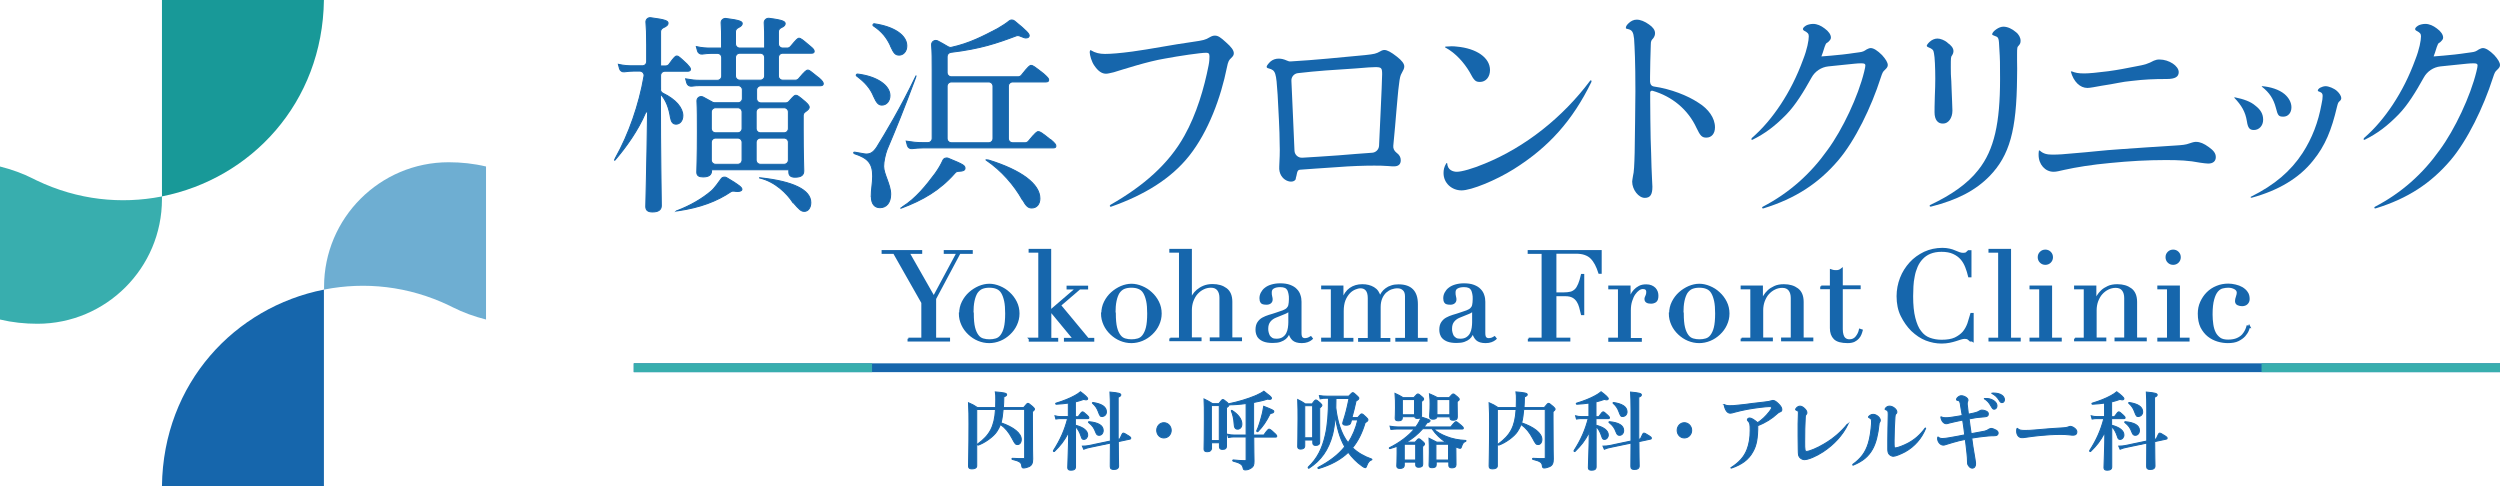 <?xml version="1.0" encoding="UTF-8"?><svg id="_レイヤー_2" xmlns="http://www.w3.org/2000/svg" xmlns:xlink="http://www.w3.org/1999/xlink" viewBox="0 0 170.57 33.16"><defs><style>.cls-1{stroke:#38aeae;}.cls-1,.cls-2{stroke-width:.6px;}.cls-1,.cls-2,.cls-3{fill:none;}.cls-1,.cls-2,.cls-4,.cls-5,.cls-6{stroke-miterlimit:10;}.cls-2,.cls-4,.cls-5,.cls-6{stroke:#1666ac;}.cls-7,.cls-3,.cls-8,.cls-9,.cls-10{stroke-width:0px;}.cls-7,.cls-4,.cls-5,.cls-6{fill:#1666ac;}.cls-11{clip-path:url(#clippath);}.cls-4{stroke-width:.14px;}.cls-5{stroke-width:.07px;}.cls-6{stroke-width:.07px;}.cls-8{fill:#189998;}.cls-9{fill:#38aeae;}.cls-10{fill:#6eaed2;}</style><clipPath id="clippath"><rect class="cls-3" x="59.33" y="16.5" width="94.98" height="7.24"/></clipPath></defs><g id="_レイヤー_3"><path class="cls-10" d="M22.15,19.75c2.74-.53,5.69-.25,8.51,1.1.06.03.22.11.22.11.73.37,1.49.64,2.28.84v-10.44c-.84-.2-1.69-.29-2.55-.29h0c-4.69,0-8.5,3.81-8.5,8.5v.19s.03,0,.04,0Z"/><path class="cls-7" d="M22.1,33.16v-13.4c-6.06,1.2-10.96,6.36-11.05,13.4h11.05Z"/><path class="cls-9" d="M11.01,13.41c-2.74.53-5.69.25-8.51-1.1-.06-.03-.22-.11-.22-.11-.73-.37-1.49-.64-2.28-.84v10.44c.84.2,1.69.29,2.55.29h0c4.69,0,8.5-3.81,8.5-8.5v-.19s-.03,0-.04,0Z"/><path class="cls-8" d="M11.05,0v13.4c6.06-1.2,10.96-6.36,11.05-13.4h-11.05Z"/><path class="cls-5" d="M68.44,27.95c-.03.3-.06.61-.14.9.85.29,1.38.71,1.38,1.13,0,.21-.11.35-.25.35s-.17-.03-.38-.43c-.22-.41-.44-.69-.79-.94-.07.18-.15.33-.25.48-.22.34-.81.77-1.27.93-.03.01-.06-.06-.03-.08.81-.59,1.14-1.17,1.21-2.35h-1.28v3.84c0,.14-.12.21-.33.21-.17,0-.23-.06-.23-.19,0-.48.03-.96.03-2.87,0-.48,0-.96-.03-1.45.29.13.34.15.61.33h1.24c0-.17.01-.36.01-.55,0-.23,0-.33-.03-.52.61.05.77.09.77.18,0,.06-.03.09-.19.16,0,.27-.02.52-.03.73h1.38c.2-.25.25-.29.29-.29.06,0,.1.04.32.22.09.09.13.13.13.17,0,.05-.03.09-.14.18v.53c0,2.21.02,2.47.02,2.7,0,.29-.07.43-.26.52-.08.04-.27.09-.36.09s-.12-.04-.13-.16c-.03-.21-.12-.3-.65-.43-.03,0-.02-.07.01-.07.31.02.52.02.75.02.08,0,.09-.02.09-.1v-3.26h-1.44Z"/><path class="cls-5" d="M73.38,29.51c0,1.21,0,2.07,0,2.34,0,.17-.11.23-.31.23-.16,0-.22-.05-.22-.18,0-.28.06-1.44.06-2.4-.34.63-.53.86-.98,1.31-.02.02-.08-.04-.06-.06.48-.75.76-1.39.97-2.19h-.5c-.09,0-.18.01-.3.03l-.06-.22c.14.04.25.05.36.05h.55v-.92c-.24.04-.5.06-.83.08-.03,0-.05-.06-.02-.07.5-.15.95-.33,1.29-.52.16-.09.29-.17.39-.26.3.22.49.4.49.47,0,.04-.03.08-.11.08-.04,0-.09-.01-.16-.03-.2.07-.39.13-.57.17v1.01h.19c.2-.28.25-.33.3-.33.06,0,.12.06.32.24.07.06.11.12.11.16s-.02.06-.07.06h-.85v.45c.54.14.84.37.84.67,0,.16-.12.3-.26.3-.11,0-.14-.05-.19-.21-.1-.3-.22-.52-.38-.66v.41ZM76.39,29.98c.15-.34.2-.43.24-.43.06,0,.13.03.39.2.1.06.13.1.13.15,0,.04-.02.06-.06.06l-.79.17c0,1.07.02,1.35.02,1.66,0,.17-.12.24-.33.24-.17,0-.24-.06-.24-.21,0-.29,0-.72.01-1.59l-1.43.3c-.14.03-.25.06-.39.12l-.09-.21c.18,0,.31-.02.43-.04l1.48-.31c0-.54,0-1.22,0-2.13,0-.54-.01-.88-.03-1.21.59.05.74.1.74.19,0,.05-.03.1-.18.16v2.87l.09-.02ZM74.99,29.7c-.12,0-.17-.05-.23-.2-.12-.31-.2-.44-.49-.68-.02-.02,0-.05.02-.05.65.06.98.26.98.6,0,.19-.12.33-.28.33ZM75.21,28.42c-.14,0-.16-.02-.29-.37-.08-.21-.19-.37-.38-.54-.02-.02,0-.05.02-.05.61.09.93.3.93.64,0,.18-.13.31-.28.31Z"/><path class="cls-5" d="M79.91,29.36c0,.29-.22.52-.5.52s-.49-.23-.49-.52.22-.52.49-.52.5.23.5.52Z"/><path class="cls-5" d="M82.65,30.58c0,.16-.1.24-.29.24-.17,0-.21-.08-.21-.18,0-.28.02-.69.02-2,0-.64,0-1.1-.02-1.42.27.13.32.16.58.32h.43c.18-.24.22-.28.27-.28.06,0,.1.04.3.2.09.08.12.12.12.17,0,.05-.04.1-.17.19v2.61c0,.18-.1.23-.28.23-.13,0-.2-.05-.2-.18v-.27h-.54v.38ZM83.19,27.67h-.54v2.39h.54v-2.39ZM85.54,29.81c0,.83.02,1.38.02,1.65s-.04.36-.18.46c-.13.09-.26.14-.4.14-.13,0-.14-.03-.17-.15-.04-.22-.21-.33-.68-.45-.03,0-.03-.08,0-.08.29.03.57.05.8.05.07,0,.09-.02.09-.08v-1.54h-.81c-.12,0-.24.01-.4.04l-.06-.22c.17.04.3.05.43.05h.84v-2.15c-.41.06-.82.09-1.14.09-.03,0-.04-.08-.01-.08.59-.12,1.26-.32,1.76-.53.26-.11.47-.22.6-.32.39.3.52.4.52.48,0,.07-.07.1-.28.06-.25.09-.58.16-.94.23v2.22h.7c.25-.36.32-.4.35-.4.05,0,.12.03.37.27.12.1.16.17.16.21s-.02.06-.07.06h-1.51ZM84.43,29.28c-.14,0-.22-.1-.23-.38-.01-.31-.11-.69-.19-.86-.01-.02.02-.05.04-.04.41.25.68.59.68.93,0,.23-.13.35-.3.35ZM86.67,28.21c-.29.57-.5.88-.85,1.24-.02.02-.09-.02-.08-.05.13-.26.29-.8.4-1.25.03-.16.06-.31.08-.43.58.23.69.28.69.35,0,.08-.07.12-.24.14Z"/><path class="cls-5" d="M89.02,30.01v.4c0,.16-.11.23-.28.23-.14,0-.2-.06-.2-.17,0-.31.02-.65.02-1.89,0-.44,0-.87-.02-1.32.25.12.29.15.52.3h.46c.17-.24.22-.27.26-.27.06,0,.1.04.29.2.08.08.12.12.12.16s-.02.08-.15.19v.37c0,1,0,1.73,0,1.95,0,.17-.11.23-.28.23-.13,0-.19-.06-.19-.18v-.19h-.54ZM89.56,27.68h-.54v2.19h.54v-2.19ZM92.62,28.51c.19-.23.24-.27.28-.27.06,0,.11.03.3.22.09.09.13.13.13.18,0,.07-.03.1-.19.2-.2.68-.48,1.25-.86,1.71.35.34.79.59,1.3.77.03.01.03.06,0,.06-.13.03-.25.16-.34.42-.03.09-.06.11-.09.11-.04,0-.13-.04-.23-.12-.35-.25-.67-.57-.93-.93-.52.5-1.18.86-2.03,1.11-.03,0-.06-.06-.04-.07.8-.42,1.39-.87,1.83-1.42-.37-.64-.54-1.38-.65-2.1-.04.61-.12,1.01-.18,1.26-.28,1.05-.78,1.77-1.62,2.31-.02.02-.07-.06-.04-.08.62-.59.95-1.26,1.16-2.17.16-.68.22-1.49.22-2.53h-.14c-.16,0-.24,0-.43.04l-.05-.22c.2.03.3.04.53.04h1.47c.19-.21.24-.24.28-.24.06,0,.11.06.29.22.08.08.12.11.12.16,0,.06-.04.1-.19.19-.09.44-.17.72-.28,1.13h.38ZM92.21,28.65c-.01.05-.03.1-.04.16-.04.15-.13.2-.33.2-.16,0-.23-.05-.23-.13,0-.03.01-.06.03-.13.16-.48.26-.87.4-1.56h-.89c0,.21,0,.43-.01.64.1.86.35,1.77.84,2.38.3-.45.52-.97.66-1.56h-.43Z"/><path class="cls-5" d="M97.8,29.26c.24.22.54.39.88.52.39.16.84.25,1.32.27.03,0,.03.05,0,.06-.17.08-.2.12-.3.41-.02.05-.04.07-.08.07s-.13-.03-.25-.08c-.02,0-.03-.01-.04-.02,0,.71.01,1.08.01,1.21,0,.15-.09.22-.28.22-.17,0-.21-.08-.21-.17v-.23h-.86v.18c0,.15-.08.21-.29.21-.15,0-.2-.06-.2-.17,0-.15.02-.29.02-.88,0-.31,0-.64-.02-.96.25.12.28.14.53.27h.62-.01c-.34-.22-.67-.53-.94-.92h-.63c-.33.37-.7.69-1.13.92h.61c.17-.2.21-.23.25-.23.06,0,.1.03.28.19.08.07.11.11.11.16,0,.05-.02.09-.13.17v.2c0,.54.01.89.01,1.01,0,.15-.09.21-.28.21-.15,0-.2-.06-.2-.17v-.18h-.78v.2c0,.16-.11.23-.28.23s-.23-.05-.23-.17c0-.13.02-.29.02-.85v-.49c-.16.06-.32.11-.49.16-.03,0-.06-.05-.03-.06.69-.34,1.3-.8,1.7-1.28h-1.13c-.14,0-.28.01-.47.03l-.06-.22c.2.03.35.05.51.05h1.25c.17-.23.29-.45.37-.68.53.17.6.2.6.26,0,.06-.06.1-.2.13-.07.1-.14.2-.22.29h1.83c.25-.31.32-.36.36-.36.05,0,.11.05.35.25.11.09.15.15.15.19s-.02.06-.07.06h-1.97ZM95.68,28.44v.05c0,.15-.08.22-.27.22-.17,0-.22-.05-.22-.18,0-.11.02-.24.02-.71,0-.33,0-.65-.03-.98.26.12.32.15.55.29h.73c.19-.21.23-.25.28-.25.06,0,.1.04.28.19.08.07.11.1.11.15,0,.06-.01.08-.14.17v.93c0,.16-.08.23-.27.23-.12,0-.18-.03-.2-.12h-.84ZM96.51,27.26h-.83v1.04h.83v-1.04ZM96.59,30.31h-.78v1.08h.78v-1.08ZM98.04,28.44c-.02.1-.09.16-.27.16-.16,0-.23-.05-.23-.21,0-.14.03-.28.03-.83,0-.19,0-.34-.04-.69.25.1.32.15.55.26h.79c.19-.21.23-.25.28-.25.06,0,.1.04.29.2.08.08.12.11.12.16,0,.05-.02.08-.14.16v.17c0,.45.01.78.01.88,0,.16-.09.22-.28.22-.17,0-.22-.05-.22-.19v-.04h-.89ZM98.83,30.31h-.86v1.08h.86v-1.08ZM98.92,27.26h-.88v1.04h.88v-1.04Z"/><path class="cls-5" d="M103.96,27.95c-.03.3-.06.61-.14.9.85.29,1.38.71,1.38,1.13,0,.21-.11.35-.25.35s-.17-.03-.38-.43c-.22-.41-.44-.69-.79-.94-.07.18-.15.33-.25.48-.22.34-.81.77-1.27.93-.03.01-.06-.06-.03-.08.81-.59,1.14-1.17,1.21-2.35h-1.28v3.84c0,.14-.12.21-.33.21-.17,0-.23-.06-.23-.19,0-.48.03-.96.03-2.87,0-.48,0-.96-.03-1.45.29.13.34.15.61.33h1.24c0-.17.01-.36.01-.55,0-.23,0-.33-.03-.52.61.05.77.09.77.18,0,.06-.03.09-.19.16,0,.27-.02.52-.03.73h1.38c.2-.25.25-.29.29-.29.06,0,.1.04.32.22.09.09.13.13.13.17,0,.05-.03.09-.14.18v.53c0,2.21.02,2.47.02,2.7,0,.29-.07.43-.26.52-.08.04-.27.09-.36.09s-.12-.04-.13-.16c-.03-.21-.12-.3-.65-.43-.03,0-.02-.07.01-.07.31.02.52.02.75.02.08,0,.09-.02.09-.1v-3.26h-1.44Z"/><path class="cls-5" d="M108.9,29.51c0,1.21,0,2.07,0,2.34,0,.17-.11.23-.31.23-.16,0-.22-.05-.22-.18,0-.28.06-1.44.06-2.4-.34.63-.53.86-.98,1.31-.02.02-.08-.04-.06-.06.48-.75.76-1.39.97-2.19h-.5c-.09,0-.18.01-.3.03l-.06-.22c.14.04.25.05.36.05h.55v-.92c-.24.04-.5.06-.83.08-.03,0-.05-.06-.02-.07.5-.15.95-.33,1.29-.52.16-.09.29-.17.39-.26.3.22.49.4.49.47,0,.04-.03.08-.11.08-.04,0-.09-.01-.16-.03-.2.07-.39.13-.57.17v1.01h.19c.2-.28.25-.33.3-.33.06,0,.12.06.32.24.07.06.11.12.11.16s-.02.06-.07.06h-.85v.45c.54.14.84.37.84.67,0,.16-.12.3-.26.3-.11,0-.14-.05-.19-.21-.1-.3-.22-.52-.38-.66v.41ZM111.91,29.98c.15-.34.2-.43.24-.43.06,0,.13.03.39.2.1.06.13.1.13.15,0,.04-.02.06-.06.06l-.79.17c0,1.07.02,1.35.02,1.66,0,.17-.12.24-.33.24-.17,0-.24-.06-.24-.21,0-.29,0-.72.01-1.59l-1.43.3c-.14.03-.25.06-.39.12l-.09-.21c.18,0,.31-.02.43-.04l1.48-.31c0-.54,0-1.22,0-2.13,0-.54-.01-.88-.03-1.21.59.05.74.1.74.19,0,.05-.03.1-.18.16v2.87l.09-.02ZM110.5,29.7c-.12,0-.17-.05-.23-.2-.12-.31-.2-.44-.49-.68-.02-.02,0-.05.02-.05.65.06.98.26.98.6,0,.19-.12.33-.28.33ZM110.73,28.42c-.14,0-.16-.02-.29-.37-.08-.21-.19-.37-.38-.54-.02-.02,0-.05.02-.05.61.09.93.3.93.64,0,.18-.13.31-.28.31Z"/><path class="cls-5" d="M115.42,29.36c0,.29-.22.52-.5.52s-.49-.23-.49-.52.22-.52.49-.52.5.23.5.52Z"/><path class="cls-5" d="M117.64,27.6c.14.07.21.08.39.08.14,0,.29,0,.59-.04.33-.03.57-.06.91-.11.4-.05.64-.08.78-.09.38-.04.43-.06.52-.09.07-.02.1-.03.13-.03.1,0,.22.07.37.22.17.16.24.29.24.4,0,.09-.03.13-.12.16-.09.04-.11.05-.19.12-.35.33-.8.62-1.33.82,0,.86-.09,1.35-.33,1.77-.29.54-.76.89-1.48,1.13-.03,0-.04-.02-.02-.03.55-.35.91-.74,1.1-1.25.14-.36.21-.79.21-1.28,0-.45-.01-.52-.17-.69-.02-.02-.02-.03-.02-.05,0-.02.02-.05.04-.08.03-.02.07-.04.1-.04.12,0,.29.09.56.32.27-.17.55-.43.8-.75.09-.12.16-.23.16-.27,0-.05-.05-.08-.16-.08-.22,0-.98.09-1.52.19-.3.06-.58.12-.87.2-.13.04-.19.06-.28.06-.2,0-.35-.21-.42-.58,0-.01,0-.02.02-.01Z"/><path class="cls-5" d="M126.08,28.95c-.37.75-.94,1.37-1.69,1.87-.47.31-1.02.54-1.27.54-.2,0-.38-.15-.41-.33-.01-.09-.02-.15-.02-.37,0-.31-.01-.59-.01-.89s0-.56,0-.86c0-.22.01-.42.02-.73,0-.12-.01-.14-.11-.18-.06-.02-.08-.04-.08-.06,0-.04.05-.1.1-.15.06-.05.13-.08.19-.08.11,0,.22.06.33.17.1.1.15.19.15.27,0,.05,0,.08-.05.13-.05.06-.06.07-.06.19-.03.62-.04.92-.04,1.66,0,.31,0,.45.02.54.01.1.04.13.11.13.18,0,.74-.23,1.2-.51.62-.36,1.15-.82,1.58-1.35.02-.02.04,0,.03.02Z"/><path class="cls-5" d="M126.42,31.68c.55-.4.86-.81,1.05-1.43.12-.37.19-.93.22-1.33,0-.06,0-.13,0-.18,0-.13-.02-.16-.14-.23-.04-.02-.07-.04-.07-.05,0-.03.06-.09.12-.13.06-.04.13-.06.2-.06.22,0,.49.22.49.41,0,.06-.02.09-.05.13-.03.05-.04.08-.04.16-.07.66-.2,1.24-.44,1.67-.28.51-.69.84-1.33,1.1-.03,0-.04-.02-.02-.04ZM131.39,29.21c-.28.7-.76,1.25-1.4,1.61-.3.16-.66.31-.81.31-.1,0-.19-.05-.27-.12-.08-.08-.11-.2-.11-.36,0-.12,0-.35,0-.62,0-.23,0-.54.01-.82.01-.32.02-.71.02-.93,0-.22-.02-.27-.15-.32-.05-.02-.07-.03-.07-.04,0-.02.04-.08.08-.12.07-.06.15-.09.23-.09.23,0,.5.22.5.4,0,.05-.01.08-.06.12-.05.05-.06.07-.07.22-.03.44-.06,1.11-.06,1.6s0,.51.09.51c.14,0,.55-.16.84-.31.49-.26.85-.58,1.19-1.04.01-.02.04,0,.03.02Z"/><path class="cls-5" d="M132.46,28.45c.09.04.16.05.26.05s.22,0,.35-.02c.25-.03.5-.08.81-.13-.02-.15-.04-.26-.09-.53-.04-.3-.06-.37-.09-.43-.03-.05-.07-.06-.16-.08-.04,0-.05-.02-.05-.05,0-.05.04-.12.11-.17.07-.06.14-.09.22-.09.2,0,.45.16.45.29,0,.04,0,.06-.03.12-.01.04-.02.06-.02.1,0,.05,0,.15.02.23.03.21.04.37.06.52.26-.05.39-.08.5-.11.12-.03.16-.06.27-.12.06-.03.1-.05.14-.05.09,0,.19.02.28.06.12.05.17.11.17.2,0,.13-.07.19-.27.2-.14.01-.36.03-.53.05-.13.02-.26.04-.51.09.04.34.09.68.14,1.01.43-.07.75-.15.91-.17.16-.04.18-.06.29-.13.07-.03.11-.06.16-.06.08,0,.24.06.34.12.09.05.14.12.14.2s-.06.16-.16.17c-.06.01-.12.01-.25.01s-.32.02-.59.05c-.22.02-.39.05-.8.11.02.16.04.33.08.58.08.5.11.64.14.84.04.23.04.29.04.35,0,.17-.09.28-.23.28-.09,0-.18-.06-.25-.17-.07-.1-.07-.15-.07-.26,0-.09,0-.18-.01-.28-.02-.23-.03-.38-.07-.69-.03-.22-.04-.39-.07-.56-.35.07-.49.1-.86.21-.18.05-.27.08-.46.14-.07.03-.13.04-.18.04-.2,0-.39-.22-.39-.45,0-.04,0-.06.02-.1,0-.01.01-.01.02,0,.09.08.16.1.3.1.1,0,.29-.02.44-.05.37-.06.72-.13,1.07-.2-.04-.34-.09-.71-.14-1.01-.38.08-.58.12-.9.2-.12.04-.17.05-.22.05-.17,0-.34-.19-.37-.46,0-.01.01-.02.02-.01ZM135.4,27.19c.06,0,.1,0,.21,0,.34.04.64.24.64.5,0,.12-.08.23-.19.23-.08,0-.11-.03-.22-.22-.13-.23-.25-.37-.45-.49-.01-.01-.01-.02,0-.02ZM135.9,26.83c.07-.01.12-.02.2-.01.39.02.66.2.66.45,0,.12-.07.2-.17.2-.07,0-.12-.04-.19-.16-.13-.22-.3-.37-.5-.47-.01,0-.01-.02,0-.02Z"/><path class="cls-5" d="M137.66,29.24c.09.1.22.13.49.13.21,0,.47-.01.76-.04.37-.03.61-.05.94-.08.34-.02.66-.04.92-.06.17-.01.23-.02.34-.06.08-.03.11-.04.14-.04.09,0,.22.06.3.13.1.08.15.16.15.25,0,.13-.08.22-.23.22-.08,0-.15,0-.28-.02-.24-.03-.38-.03-.65-.03-.46,0-.93.03-1.41.08-.24.02-.52.06-.95.12-.12.02-.18.02-.23.02-.22,0-.36-.19-.36-.45,0-.08,0-.11.03-.18,0-.01.01-.01.02,0Z"/><path class="cls-5" d="M144.08,29.51c0,1.21,0,2.07,0,2.34,0,.17-.11.23-.31.23-.16,0-.22-.05-.22-.18,0-.28.06-1.44.06-2.4-.34.63-.53.86-.98,1.31-.02.02-.08-.04-.06-.06.48-.75.76-1.39.97-2.19h-.5c-.09,0-.18.01-.3.03l-.06-.22c.14.04.25.05.36.05h.55v-.92c-.24.04-.5.06-.83.08-.03,0-.05-.06-.02-.07.5-.15.95-.33,1.29-.52.16-.09.29-.17.39-.26.3.22.49.4.49.47,0,.04-.03.08-.11.08-.04,0-.09-.01-.16-.03-.2.07-.39.13-.57.17v1.01h.19c.2-.28.25-.33.3-.33.06,0,.12.06.32.24.07.06.11.12.11.16s-.02.06-.07.06h-.85v.45c.54.14.84.37.84.67,0,.16-.12.3-.26.3-.11,0-.14-.05-.19-.21-.1-.3-.22-.52-.38-.66v.41ZM147.1,29.98c.15-.34.2-.43.24-.43.06,0,.13.03.39.2.1.06.13.1.13.15,0,.04-.02.06-.06.06l-.79.17c0,1.07.02,1.35.02,1.66,0,.17-.12.24-.33.24-.17,0-.24-.06-.24-.21,0-.29,0-.72.01-1.59l-1.43.3c-.14.03-.25.06-.39.12l-.09-.21c.18,0,.31-.02.43-.04l1.48-.31c0-.54,0-1.22,0-2.13,0-.54-.01-.88-.03-1.21.59.05.74.1.74.19,0,.05-.03.1-.18.16v2.87l.09-.02ZM145.69,29.7c-.12,0-.17-.05-.23-.2-.12-.31-.2-.44-.49-.68-.02-.02,0-.05.02-.05.65.06.98.26.98.6,0,.19-.12.33-.28.33ZM145.91,28.42c-.14,0-.16-.02-.29-.37-.08-.21-.19-.37-.38-.54-.02-.02,0-.05.02-.05.61.09.93.3.93.64,0,.18-.13.31-.28.31Z"/><path class="cls-6" d="M45.06,6.1c0,.11.07.21.17.26.91.44,1.36,1.02,1.36,1.53,0,.33-.19.58-.46.58-.22,0-.33-.14-.39-.47-.09-.58-.29-1.19-.68-1.59v.12c0,4.18.06,6.68.06,7.5,0,.3-.22.43-.6.43-.3,0-.46-.1-.46-.37,0-.47.07-2.4.12-6.38,0-.08-.1-.1-.13-.03-.51,1.21-1.35,2.38-2.1,3.25-.06.07,0-.08.04-.15.91-1.62,1.61-3.63,1.95-5.59.03-.18-.11-.34-.29-.34h-.41c-.21,0-.4.02-.65.05-.14.02-.28-.07-.32-.21l-.08-.3c.4.09.68.1,1.02.1h.62c.16,0,.29-.13.29-.29v-1.13c0-.79-.02-1.18-.05-1.55-.02-.18.14-.34.33-.31,1.01.13,1.18.22,1.18.37,0,.11-.07.2-.34.32-.1.05-.17.15-.17.26v2.34s.35,0,.35,0c.1,0,.19-.05.24-.13.35-.5.44-.55.52-.55.09,0,.17.06.69.55.16.17.24.27.24.35,0,.1-.06.14-.2.14h-1.55c-.16,0-.29.13-.29.29v.97Z"/><path class="cls-6" d="M59.44,13.41c0-.47.1-.93.1-1.39,0-.86-.31-1.23-1.23-1.53-.09-.03-.09-.12,0-.11.39.06.67.13.78.13.26,0,.46-.07.72-.45.59-.96,1.6-2.62,2.68-4.87.03-.07-.02.11-.05.18-.78,2.09-1.26,3.28-1.92,4.84-.12.32-.23.81-.23,1.14,0,.53.48,1.24.48,1.9,0,.59-.3.92-.73.92-.37,0-.59-.26-.59-.76ZM59.61,6.58c-.23-.56-.58-.96-1.18-1.41-.04-.03.01-.12.07-.12,1.34.16,2.22.78,2.22,1.47,0,.37-.23.65-.55.65-.24,0-.37-.17-.56-.59ZM60.78,3.17c-.27-.59-.59-1.01-1.21-1.42-.04-.03.01-.14.07-.13,1.38.2,2.23.79,2.23,1.51,0,.4-.26.63-.52.63-.27,0-.37-.14-.58-.59Z"/><path class="cls-7" d="M75.77,13.97c2.23-1.27,3.97-2.78,5.04-4.71.83-1.48,1.35-3.26,1.65-4.8.05-.25.06-.46.06-.61,0-.19-.06-.25-.22-.25-.4,0-1.82.21-2.84.4-1.15.19-2.78.72-3.47.93-.27.06-.4.1-.53.1-.27,0-.53-.16-.8-.56-.18-.25-.31-.71-.31-.9,0-.03,0-.05.02-.11.02-.05.03-.05.06-.03.29.18.59.25.96.25.41,0,1.02-.05,1.85-.16,1.21-.16,2.74-.47,4.12-.66.76-.11.88-.14,1.18-.32.14-.08.24-.11.35-.11.21,0,.38.11.75.45.38.33.54.56.54.75,0,.11-.03.19-.18.33-.14.13-.21.22-.29.64-.41,2.04-1.26,4.38-2.58,6.04-1.24,1.56-3.06,2.67-5.34,3.47-.06,0-.11-.08-.03-.13Z"/><path class="cls-7" d="M88.42,12.19c-.15.44-1.21.16-1.14-.83,0-.12.02-.48.03-.71.02-.54,0-.36,0-.76,0-1.03-.09-2.39-.14-3.42-.1-1.52-.13-1.67-.6-1.8-.1-.02-.15-.05-.15-.12s.15-.25.26-.35c.15-.13.35-.2.55-.2.19,0,.34.03.59.14.08.04.16.06.25.05.79-.05,1.68-.11,2.5-.19.81-.08,1.75-.17,2.56-.24.66-.07.76-.1,1.03-.25.13-.08.22-.1.3-.1.18,0,.46.15.84.45.35.27.51.49.51.67,0,.15-.05.22-.18.47-.08.13-.13.3-.18.76-.07.49-.1,1.01-.17,1.72-.06.69-.13,1.6-.22,2.47-.02.18.07.35.21.46.21.15.3.32.3.52,0,.29-.17.42-.46.42-.05,0-.23,0-.38-.02-.45-.03-.61-.03-.99-.03-.65,0-1.6.03-2.46.1-.86.05-2.41.17-2.59.18-.23.01-.19.34-.29.61ZM88.21,7.75c.03.81.06,1.4.11,2.53.01.28.25.5.54.48.65-.04,1.51-.09,2.45-.16.79-.07,1.65-.13,2.32-.18.25-.02.45-.23.46-.48.04-.75.07-1.41.11-2.38.05-1.12.1-2.18.1-2.5,0-.43-.05-.48-.47-.48-.19,0-.54.02-1.35.09-1.43.09-2.66.17-3.93.32-.26.03-.46.26-.44.53.04.82.06,1.26.1,2.24Z"/><path class="cls-7" d="M98.74,11.14c.02.48.42.58.66.58.32,0,1.08-.21,1.91-.56,2.76-1.13,5.3-3.14,7.18-5.65.05-.07.12-.02.09.08-1.29,2.64-2.91,4.45-5.3,5.95-1.23.77-2.9,1.45-3.56,1.45s-1.23-.49-1.23-1.18c0-.21.03-.42.2-.69t.06.03ZM98.61,3.18c.34-.03.56-.03.79,0,1.33.12,2.26.75,2.26,1.6,0,.48-.29.81-.68.81-.31,0-.4-.08-.72-.69-.37-.62-.94-1.28-1.65-1.66-.03-.02-.03-.03,0-.05Z"/><path class="cls-7" d="M112.59,5.62c0,.14.1.26.24.28,1.19.17,2.32.63,3.02,1.09.72.44,1.16,1.06,1.16,1.7,0,.42-.23.7-.59.7-.31,0-.42-.14-.67-.66-.57-1.25-1.67-2.16-3.01-2.54-.07-.02-.15.04-.15.11v.55c0,.92.02,1.74.03,2.59.02.76.05,1.27.06,1.97.02.69.06,1.17.06,1.33,0,.53-.14.76-.52.76-.42,0-.86-.56-.86-1.11,0-.08.03-.2.06-.41.06-.19.09-.73.11-1.58.03-1.3.03-2.74.05-4.18,0-2.08-.05-2.94-.09-3.58-.05-.45-.13-.59-.42-.66-.12-.02-.14-.03-.14-.09,0-.08.05-.17.16-.28.17-.17.36-.27.58-.27.25,0,.55.12.84.33.25.17.41.37.41.59,0,.12-.03.23-.13.36-.11.12-.16.16-.16.44-.02.7-.05,1.55-.05,2.2v.35Z"/><path class="cls-7" d="M119.52,9.42c.76-.66,1.4-1.43,1.97-2.29.6-.91,1.11-1.91,1.53-3.06.28-.71.39-1.31.39-1.6,0-.17-.08-.25-.31-.37-.06-.03-.09-.08-.09-.12,0-.06.06-.14.2-.23.09-.06.31-.12.49-.12.28,0,.54.12.79.31.28.2.43.43.43.62,0,.12-.06.18-.19.31-.14.12-.11-.01-.24.33-.15.45-.11.38-.22.65.46-.03.83-.07,1.44-.13.72-.08.82-.12,1.13-.15.26-.03.34-.08.52-.2.11-.06.2-.09.28-.09.19,0,.46.17.77.48.26.29.39.51.39.68,0,.11-.06.2-.19.32-.14.12-.18.2-.29.54-.65,2.03-1.75,4.29-2.9,5.64-1.33,1.56-2.92,2.61-5.11,3.28-.08.02-.12-.06-.05-.11,1.83-.95,3.28-2.26,4.43-3.88,1.03-1.4,2.09-3.66,2.5-5.34.06-.26.08-.34.08-.43,0-.11-.08-.14-.28-.14-.31,0-.45.03-1.28.11-.35.04-.68.07-.97.1-.48.05-.91.34-1.14.76-.55.99-1.1,1.88-1.71,2.51-.8.82-1.48,1.32-2.33,1.74-.06.02-.09-.05-.05-.09Z"/><path class="cls-7" d="M161.29,9.42c.76-.66,1.4-1.43,1.97-2.29.6-.91,1.11-1.91,1.53-3.06.28-.71.39-1.31.39-1.6,0-.17-.08-.25-.31-.37-.06-.03-.09-.08-.09-.12,0-.06.06-.14.2-.23.09-.06.31-.12.49-.12.28,0,.54.12.79.31.28.2.43.43.43.62,0,.12-.06.18-.19.31-.14.12-.11-.01-.24.33-.15.45-.11.38-.22.65.46-.03.83-.07,1.44-.13.72-.08.82-.12,1.13-.15.26-.03.34-.08.52-.2.11-.06.2-.09.28-.09.19,0,.46.17.77.48.26.29.39.51.39.68,0,.11-.06.2-.19.32-.14.12-.18.2-.29.54-.65,2.03-1.75,4.29-2.9,5.64-1.33,1.56-2.92,2.61-5.11,3.28-.08.02-.12-.06-.05-.11,1.83-.95,3.28-2.26,4.43-3.88,1.03-1.4,2.09-3.66,2.5-5.34.06-.26.08-.34.08-.43,0-.11-.08-.14-.28-.14-.31,0-.45.03-1.28.11-.35.04-.68.07-.97.1-.48.05-.91.34-1.14.76-.55.99-1.1,1.88-1.71,2.51-.8.82-1.48,1.32-2.33,1.74-.06.02-.09-.05-.05-.09Z"/><path class="cls-7" d="M132.86,2.91c.26.17.42.37.42.57,0,.09-.02.18-.09.29-.09.11-.09.15-.09.83,0,.82.03.55.05,1.38.02.65.06,1.31.06,1.57,0,.51-.28.88-.63.88-.37.02-.59-.26-.59-.77,0-.22,0-.45.02-1.09.02-.82.03-.49.03-1.2s-.03-1.48-.09-1.74c-.03-.23-.11-.29-.37-.4-.08-.03-.12-.06-.12-.12,0-.03.08-.15.19-.25.15-.14.34-.23.54-.23s.48.11.69.28ZM137.62,4.07c.02.55,0,.74,0,1.23-.03,3.59-.51,5.3-1.87,6.71-.97.99-2.2,1.63-4.01,2.09-.09,0-.11-.06-.06-.11,1.45-.68,2.57-1.46,3.3-2.4,1.09-1.37,1.48-3.22,1.48-6.19,0-1.09,0-1.34-.05-2.09-.03-.72-.05-.77-.29-.85-.14-.05-.2-.08-.2-.12,0-.09.12-.23.28-.34.17-.12.34-.18.49-.18.28,0,.6.15.85.37.2.15.32.38.32.59,0,.14-.03.22-.12.32-.11.11-.12.14-.12.62v.35Z"/><path class="cls-7" d="M139.18,10.28c.23.21.48.27.86.27.4,0,.82-.03,1.31-.08,1.41-.11,2.08-.21,3.31-.29,1.16-.08,2.41-.17,3.74-.25.48-.03.73-.05.99-.15.29-.1.36-.1.45-.1.26,0,.53.11.87.36.32.23.47.42.47.68,0,.27-.18.44-.52.44-.11,0-.34-.03-.55-.06-.76-.15-1.44-.18-2.34-.18-1.26,0-2.48.07-3.79.2-1.23.11-2.33.29-3.14.47-.36.08-.53.13-.73.13-.57,0-1.02-.5-1.02-1.15,0-.08,0-.16.02-.29.02-.03.03-.03.06,0ZM141.33,4.86c.26.11.47.15.89.15.31,0,.92-.06,1.62-.15.73-.1,1.22-.2,1.88-.33.63-.11.86-.19,1.23-.39.15-.06.23-.08.39-.08.65,0,1.31.44,1.31.86,0,.32-.24.47-.82.47-.9,0-1.54.03-2.38.13-.69.06-1.1.19-2.06.33-.45.08-.79.15-.97.15-.5,0-.94-.42-1.13-1.11t.05-.02Z"/><path class="cls-7" d="M152.48,6.64c.6.12,1.08.29,1.4.57.34.26.53.55.53.96s-.28.7-.63.7c-.29,0-.41-.13-.48-.6-.1-.64-.37-1.09-.85-1.59-.03-.03,0-.04.03-.04ZM153.58,13.42c1.61-.8,2.71-1.74,3.52-2.98.66-1.02,1.07-2.11,1.29-3.32.06-.25.08-.45.08-.58,0-.15-.06-.22-.19-.27-.1-.03-.14-.05-.14-.1,0-.05.07-.14.17-.19.11-.05.23-.1.36-.1.21,0,.57.14.78.33.18.16.29.36.29.48,0,.07-.03.15-.11.21-.1.08-.12.15-.18.38-.37,1.58-.8,2.65-1.62,3.66-.96,1.22-2.4,2.06-4.2,2.55-.07.01-.11-.05-.04-.08ZM154.34,5.88c.54.04,1.15.22,1.53.54.29.25.47.57.47.9,0,.38-.23.64-.55.64s-.38-.07-.51-.6c-.16-.61-.44-1.04-.95-1.44-.03-.03-.01-.04.01-.04Z"/><path class="cls-6" d="M46.16,14.39c.98-.37,1.77-.85,2.36-1.35.24-.2.54-.65.69-.85.09-.12.26-.14.38-.06.86.51,1.03.66,1.03.79,0,.1-.18.19-.54.12-.07-.01-.15,0-.21.04-.96.65-2.1,1.08-3.6,1.3-.1.01-.2.03-.1,0Z"/><path class="cls-6" d="M55.85,5.3c-.55-.45-.65-.52-.73-.52-.08,0-.19.06-.62.58-.06.07-.14.11-.22.11h-.88c-.16,0-.29-.13-.29-.29v-1.26c0-.16.13-.29.29-.29h1.96c.14,0,.19-.04.19-.13s-.07-.19-.29-.36c-.53-.45-.63-.53-.75-.53-.08,0-.17.08-.57.56-.06.07-.14.11-.22.11h-.32c-.16,0-.29-.13-.29-.29v-.83c0-.11.07-.21.17-.26.24-.11.29-.19.29-.29,0-.13-.13-.24-1.1-.36-.18-.02-.34.13-.33.31.03.41.03.79.03,1.3v.42h-1.7c-.16,0-.29-.13-.29-.29v-.83c0-.11.07-.21.17-.26.25-.12.29-.21.29-.3,0-.13-.17-.22-1.11-.34-.18-.02-.34.12-.33.3.03.39.03.74.03,1.29v.43h-.73c-.33,0-.58-.01-.99-.1l.08.3c.04.14.18.23.32.21.24-.03.42-.05.62-.05h.42c.16,0,.29.13.29.29v1.26c0,.16-.13.29-.29.29h-1.19c-.35,0-.59-.03-.98-.1l.08.29c.04.14.18.23.33.21.22-.03.39-.04.61-.04h2.56c.16,0,.29.13.29.29v.59c0,.16-.13.29-.29.29h-1.61s-.1-.01-.14-.04c-.26-.14-.43-.24-.64-.35-.2-.1-.43.05-.42.27.03.54.03,1.27.03,2.1,0,1.84-.04,2.46-.04,2.76,0,.24.16.32.43.32.37,0,.58-.12.58-.43v-.06h5.27v.16c0,.24.14.35.42.35.42,0,.6-.14.6-.43s-.04-1.09-.04-2.82v-.96c0-.09.05-.19.13-.24.22-.15.28-.24.28-.32s-.04-.17-.26-.37c-.46-.39-.55-.45-.65-.45-.08,0-.15.05-.47.42-.06.06-.13.1-.22.1h-1.7c-.16,0-.29-.13-.29-.29v-.59c0-.16.13-.29.29-.29h4.07c.14,0,.19-.06.19-.14s-.06-.19-.29-.39ZM50.34,11.21h-1.52c-.16,0-.29-.13-.29-.29v-1.21c0-.16.13-.29.29-.29h1.52c.16,0,.29.13.29.29v1.21c0,.16-.13.29-.29.29ZM50.34,9.06h-1.52c-.16,0-.29-.13-.29-.29v-1.13c0-.16.13-.29.29-.29h1.52c.16,0,.29.13.29.29v1.13c0,.16-.13.29-.29.29ZM53.5,11.21h-1.62c-.16,0-.29-.13-.29-.29v-1.21c0-.16.13-.29.29-.29h1.62c.16,0,.29.13.29.29v1.21c0,.16-.13.29-.29.29ZM53.79,7.64v1.13c0,.16-.13.29-.29.29h-1.62c-.16,0-.29-.13-.29-.29v-1.13c0-.16.13-.29.29-.29h1.62c.16,0,.29.13.29.29ZM51.88,5.47h-1.41c-.16,0-.29-.13-.29-.29v-1.26c0-.16.13-.29.29-.29h1.41c.16,0,.29.13.29.29v1.26c0,.16-.13.29-.29.29Z"/><path class="cls-6" d="M54.1,13.82c-.4-.62-1.21-1.43-2.28-1.68-.07-.03.04,0,.13,0,2.14.24,3.37.81,3.37,1.68,0,.36-.19.6-.43.6-.23.01-.35-.12-.78-.61Z"/><path class="cls-6" d="M61.58,14.11c.92-.58,1.61-1.45,2.23-2.28.22-.31.39-.6.52-.89.06-.14.23-.2.37-.14,1.02.42,1.14.49,1.14.68,0,.13-.11.2-.46.21-.08,0-.16.04-.21.1-1.04,1.19-2.22,1.87-3.68,2.41-.1.03,0-.02.09-.08Z"/><path class="cls-6" d="M71.68,9.54c-.62-.5-.73-.56-.84-.56-.08,0-.18.05-.67.65-.06.07-.14.11-.22.11h-.86c-.16,0-.29-.13-.29-.29v-3.57c0-.16.13-.29.29-.29h2.26c.14,0,.2-.04.2-.14,0-.09-.07-.17-.36-.43-.63-.49-.73-.56-.84-.56-.08,0-.18.06-.66.67-.06.07-.14.11-.23.11h-4.55c-.16,0-.29-.13-.29-.29v-1.09c0-.15.11-.27.26-.29,2.01-.24,3.15-.63,4.47-1.13.06-.02.13-.02.19,0,.16.05.34.15.44.15.16,0,.24-.06.24-.16,0-.12-.14-.3-1-1-.11-.09-.27-.09-.37,0-.18.15-.44.32-.78.52-1.01.53-1.93,1.01-3.16,1.28-.07.02-.15,0-.22-.04-.28-.16-.47-.28-.71-.4-.2-.1-.44.05-.42.28.04.5.04.94.04,1.7v4.67c0,.16-.13.29-.29.29h-.39c-.36,0-.66-.03-1.09-.1l.08.3c.04.14.17.23.32.21.27-.03.48-.05.74-.05h8.88c.14,0,.19-.04.19-.13,0-.1-.07-.19-.35-.43ZM67.46,9.74h-2.55c-.16,0-.29-.13-.29-.29v-3.57c0-.16.13-.29.29-.29h2.55c.16,0,.29.13.29.29v3.57c0,.16-.13.29-.29.29Z"/><path class="cls-6" d="M69.75,13.62c-.55-.98-1.41-1.98-2.47-2.7-.06-.04.1,0,.17,0,2.26.7,3.5,1.65,3.5,2.62,0,.37-.2.65-.56.65-.24,0-.39-.14-.63-.58Z"/><line class="cls-2" x1="43.24" y1="25.09" x2="170.57" y2="25.09"/><line class="cls-1" x1="43.24" y1="25.09" x2="59.5" y2="25.09"/><line class="cls-1" x1="154.3" y1="25.09" x2="170.57" y2="25.09"/><g class="cls-11"><path class="cls-4" d="M61.98,23.11h.95v-2.46l-1.93-3.4h-.78v-.12h2.63v.12h-.86l1.72,3.02,1.62-3.02h-.87v-.12h1.84v.12h-.83l-1.67,3.13v2.73h.95v.12h-2.76v-.12Z"/><path class="cls-4" d="M65.51,21.39c0-.28.06-.54.18-.78.12-.24.28-.45.47-.62.19-.17.41-.31.64-.41.24-.1.47-.15.7-.15s.46.05.7.15c.24.1.45.23.64.41.19.17.35.38.47.62.12.24.18.5.18.78s-.06.52-.17.76c-.11.24-.26.44-.45.62-.19.18-.4.32-.64.42-.24.1-.49.15-.74.15s-.5-.05-.74-.15c-.24-.1-.45-.24-.64-.42-.19-.18-.34-.38-.45-.62-.11-.24-.17-.49-.17-.76ZM66.37,21.39c0,.41.03.73.09.97.06.24.15.42.25.55.1.13.22.21.36.25.14.04.28.06.44.06s.3-.02.44-.06c.14-.04.26-.12.36-.25.1-.13.19-.31.25-.55.06-.24.09-.56.09-.97,0-.34-.02-.63-.07-.86-.05-.23-.12-.42-.21-.57-.09-.15-.21-.25-.36-.31-.14-.06-.31-.09-.51-.09s-.36.03-.51.09c-.14.06-.26.17-.36.31-.09.15-.16.33-.21.57-.05.23-.07.52-.07.86Z"/><path class="cls-4" d="M70.25,23.11h.66v-5.94h-.66v-.12h1.4v4.1h.09l1.71-1.47h-.61v-.12h1.33v.12h-.51l-1.34,1.15,1.9,2.29h.37v.12h-1.93v-.12h.61l-1.52-1.84h-.09v1.84h.47v.12h-1.87v-.12Z"/><path class="cls-4" d="M75.21,21.39c0-.28.06-.54.18-.78.12-.24.28-.45.47-.62.19-.17.41-.31.64-.41.24-.1.47-.15.7-.15s.46.05.7.15c.24.1.45.23.64.41.19.17.35.38.47.62.12.24.18.5.18.78s-.06.52-.17.76c-.11.24-.26.44-.45.62-.19.18-.4.32-.64.42-.24.1-.49.15-.74.15s-.5-.05-.74-.15c-.24-.1-.45-.24-.64-.42-.19-.18-.34-.38-.45-.62-.11-.24-.17-.49-.17-.76ZM76.06,21.39c0,.41.03.73.09.97.06.24.15.42.25.55.1.13.22.21.36.25.14.04.28.06.44.06s.3-.02.44-.06c.14-.04.26-.12.36-.25.1-.13.19-.31.25-.55.06-.24.09-.56.09-.97,0-.34-.02-.63-.07-.86-.05-.23-.12-.42-.21-.57-.09-.15-.21-.25-.36-.31-.14-.06-.31-.09-.51-.09s-.36.03-.51.09c-.14.06-.26.17-.36.31-.09.15-.16.33-.21.57-.05.23-.07.52-.07.86Z"/><path class="cls-4" d="M79.85,23.11h.66v-5.94h-.66v-.12h1.4v3.37h.02c.03-.07.08-.17.15-.28.07-.11.16-.22.28-.32.12-.1.26-.19.43-.26.17-.07.37-.11.6-.11.38,0,.68.09.92.27.24.18.36.47.36.87v2.5h.66v.12h-2.06v-.12h.66v-2.77c0-.22-.05-.41-.16-.55-.11-.14-.27-.21-.49-.21-.18,0-.36.04-.52.12-.17.08-.31.19-.44.33-.13.14-.22.31-.3.51-.07.19-.11.41-.11.63v1.94h.66v.12h-2.06v-.12Z"/><path class="cls-4" d="M89.47,23.13c-.07.06-.16.11-.27.15s-.23.06-.38.06c-.27,0-.47-.06-.6-.18-.12-.12-.21-.28-.25-.49h-.02c-.02.05-.05.12-.09.19-.04.08-.1.15-.18.22-.08.07-.19.13-.33.18-.14.05-.31.07-.52.07-.24,0-.43-.03-.57-.08-.14-.05-.25-.12-.33-.2-.08-.08-.13-.17-.16-.27-.03-.1-.04-.19-.04-.28,0-.2.04-.36.12-.48.08-.12.18-.22.31-.29.13-.07.27-.13.43-.18.16-.05.32-.09.48-.15.19-.06.34-.12.47-.16.12-.05.22-.1.29-.17.07-.07.12-.15.14-.25s.04-.24.04-.41c0-.14,0-.26-.03-.37-.02-.11-.05-.2-.09-.28-.05-.08-.11-.14-.2-.18s-.2-.06-.34-.06c-.19,0-.34.03-.47.1-.12.07-.18.17-.18.32,0,.1,0,.19.03.29s.03.16.03.21c0,.08-.03.15-.09.2-.06.05-.14.08-.25.08-.19,0-.31-.03-.35-.1-.05-.07-.07-.16-.07-.27,0-.13.03-.25.09-.36.06-.11.14-.22.25-.3.11-.09.25-.16.42-.21.17-.05.36-.08.58-.08.26,0,.48.03.66.1.18.07.32.15.43.27.11.11.19.24.23.38.05.14.07.29.07.44v2.13c0,.17.03.28.08.33.05.06.13.09.22.09.06,0,.13-.01.2-.03.07-.02.13-.06.2-.1l.07.09ZM87.97,21.13h-.02c-.01.07-.11.15-.28.22l-.64.26c-.18.07-.32.18-.42.31-.1.13-.15.3-.15.5,0,.09,0,.17.03.27s.05.17.09.24c.05.07.11.13.19.18.08.05.19.07.32.07.19,0,.34-.04.46-.12.12-.08.21-.18.27-.3.06-.12.1-.25.12-.39.02-.14.03-.27.03-.38v-.86Z"/><path class="cls-4" d="M90.21,23.11h.66v-3.44h-.66v-.12h1.38v.9h.02c.12-.34.29-.59.52-.75.23-.16.5-.24.82-.24.29,0,.54.06.76.19.22.13.36.33.43.63h.02c.04-.1.09-.2.16-.3s.15-.18.26-.26.22-.14.36-.18c.14-.05.3-.07.48-.07.84,0,1.25.43,1.25,1.28v2.37h.66v.12h-2.06v-.12h.66v-2.91c0-.19-.05-.35-.16-.45-.11-.11-.25-.16-.43-.16-.14,0-.29.03-.43.08-.14.05-.27.14-.39.24-.11.11-.21.25-.28.42-.07.17-.11.37-.11.6v2.19h.66v.12h-2.06v-.12h.66v-2.79c0-.25-.05-.44-.15-.56s-.24-.18-.41-.18c-.12,0-.25.03-.39.09-.14.06-.28.15-.4.28-.12.13-.23.3-.31.5-.08.21-.12.46-.12.75v1.9h.66v.12h-2.06v-.12Z"/><path class="cls-4" d="M102.01,23.13c-.07.06-.16.11-.27.15s-.23.06-.38.06c-.27,0-.47-.06-.6-.18-.12-.12-.21-.28-.25-.49h-.02c-.02.05-.05.12-.09.19-.04.08-.1.15-.18.22-.08.07-.19.13-.33.18-.14.05-.31.07-.52.07-.24,0-.43-.03-.57-.08-.14-.05-.25-.12-.33-.2-.08-.08-.13-.17-.16-.27-.03-.1-.04-.19-.04-.28,0-.2.04-.36.12-.48.08-.12.18-.22.31-.29.13-.07.27-.13.43-.18.16-.05.32-.09.48-.15.19-.06.34-.12.47-.16.12-.05.22-.1.29-.17.07-.07.12-.15.14-.25s.04-.24.04-.41c0-.14,0-.26-.03-.37-.02-.11-.05-.2-.09-.28-.05-.08-.11-.14-.2-.18s-.2-.06-.34-.06c-.19,0-.34.03-.47.1-.12.07-.18.17-.18.32,0,.1,0,.19.03.29s.03.16.03.21c0,.08-.03.15-.09.2-.06.05-.14.08-.25.08-.19,0-.31-.03-.35-.1-.05-.07-.07-.16-.07-.27,0-.13.03-.25.09-.36.06-.11.14-.22.25-.3.11-.09.25-.16.42-.21.17-.05.36-.08.58-.08.26,0,.48.03.66.1.18.07.32.15.43.27.11.11.19.24.23.38.05.14.07.29.07.44v2.13c0,.17.03.28.08.33.05.06.13.09.22.09.06,0,.13-.01.2-.03.07-.02.13-.06.2-.1l.07.09ZM100.51,21.13h-.02c-.01.07-.11.15-.28.22l-.64.26c-.18.07-.32.18-.42.31-.1.13-.15.3-.15.5,0,.09,0,.17.03.27s.05.17.09.24c.05.07.11.13.19.18.08.05.19.07.32.07.19,0,.34-.04.46-.12.12-.08.21-.18.27-.3.06-.12.1-.25.12-.39.02-.14.03-.27.03-.38v-.86Z"/><path class="cls-4" d="M104.3,23.11h.95v-5.86h-.95v-.12h4.91v1.48h-.09c-.07-.22-.15-.42-.24-.59-.09-.17-.19-.31-.31-.43-.12-.12-.26-.2-.43-.26-.17-.06-.37-.09-.6-.09h-1.42v2.78h.56c.19,0,.35-.02.48-.05.13-.03.24-.1.34-.19.09-.09.17-.22.24-.39.07-.16.13-.37.19-.63h.09v2.67h-.09c-.04-.17-.08-.33-.12-.48s-.1-.29-.18-.41c-.08-.12-.18-.22-.31-.29-.13-.07-.3-.11-.5-.11h-.7v2.97h.95v.12h-2.76v-.12Z"/><path class="cls-4" d="M109.8,23.11h.66v-3.44h-.66v-.12h1.38v.87h.02c.02-.09.06-.18.11-.29s.12-.21.21-.31c.09-.1.2-.18.33-.25.13-.07.28-.1.47-.1.13,0,.25.02.34.06.1.04.18.1.24.16.06.07.11.14.14.23.03.09.04.17.04.26,0,.19-.04.31-.13.38-.09.06-.19.09-.3.09-.25,0-.38-.08-.38-.24,0-.05,0-.09.02-.12.01-.03.02-.06.04-.09.01-.03.03-.07.04-.11.01-.04.02-.1.02-.17,0-.18-.1-.27-.3-.27-.09,0-.19.03-.29.1-.1.07-.2.17-.29.3-.09.13-.16.29-.22.48-.06.19-.09.4-.09.64v1.96h.75v.12h-2.15v-.12Z"/><path class="cls-4" d="M113.95,21.39c0-.28.06-.54.18-.78.12-.24.28-.45.47-.62.19-.17.41-.31.64-.41.24-.1.47-.15.7-.15s.46.05.7.15c.24.1.45.23.64.41.19.17.35.38.47.62.12.24.18.5.18.78s-.06.52-.17.76c-.11.24-.26.44-.45.62-.19.18-.4.32-.64.42-.24.1-.49.15-.74.15s-.5-.05-.74-.15c-.24-.1-.45-.24-.64-.42-.19-.18-.34-.38-.45-.62-.11-.24-.17-.49-.17-.76ZM114.81,21.39c0,.41.03.73.09.97.06.24.15.42.25.55.1.13.22.21.36.25.14.04.28.06.44.06s.3-.02.44-.06c.14-.04.26-.12.36-.25.1-.13.19-.31.25-.55.06-.24.09-.56.09-.97,0-.34-.02-.63-.07-.86-.05-.23-.12-.42-.21-.57-.09-.15-.21-.25-.36-.31-.14-.06-.31-.09-.51-.09s-.36.03-.51.09c-.14.06-.26.17-.36.31-.09.15-.16.33-.21.57-.05.23-.07.52-.07.86Z"/><path class="cls-4" d="M118.83,23.11h.66v-3.44h-.66v-.12h1.38v.92h.02c.03-.07.08-.17.15-.28.07-.11.16-.23.27-.33.11-.11.26-.2.43-.28.17-.08.38-.12.63-.12.38,0,.68.09.92.27.24.18.36.47.36.87v2.5h.66v.12h-2.06v-.12h.66v-2.77c0-.22-.05-.41-.16-.55-.11-.14-.27-.21-.49-.21-.18,0-.36.04-.52.12-.17.08-.31.19-.44.33-.13.14-.22.31-.3.51-.07.19-.11.41-.11.63v1.94h.66v.12h-2.06v-.12Z"/><path class="cls-4" d="M124.26,19.55h.66v-1.11s.09.03.13.04c.04.01.11.02.21.02.09,0,.16,0,.22-.03.06-.02.12-.05.18-.1v1.17h1.22v.12h-1.22v2.8c0,.16.02.29.05.39.03.1.07.18.12.23.05.05.11.09.17.11s.12.03.18.03c.2,0,.36-.07.48-.22.12-.15.2-.31.24-.5l.12.04c-.02.07-.04.16-.08.25-.03.09-.09.18-.16.26-.07.08-.16.15-.28.21-.11.05-.26.08-.43.08-.43,0-.73-.08-.9-.25-.17-.17-.25-.4-.25-.7v-2.73h-.66v-.12Z"/><path class="cls-4" d="M134.56,23.23h-.13s-.09-.09-.14-.12c-.05-.04-.13-.06-.24-.06-.09,0-.18.02-.28.05-.1.03-.21.07-.34.11-.13.04-.27.08-.43.11-.16.03-.34.05-.53.05-.36,0-.71-.07-1.05-.2-.34-.13-.66-.35-.97-.64-.28-.28-.51-.61-.7-.99s-.28-.83-.28-1.33c0-.43.08-.84.23-1.23.15-.39.37-.73.64-1.03.27-.3.6-.53.97-.71.37-.17.78-.26,1.22-.26.18,0,.33.02.47.05.14.03.26.07.37.12.11.04.21.08.3.12.09.03.18.05.27.05.11,0,.2-.02.24-.06.05-.04.09-.08.13-.12h.13v1.71h-.09c-.05-.22-.12-.43-.2-.64-.08-.21-.19-.4-.33-.56-.14-.16-.32-.29-.54-.39-.22-.1-.49-.15-.82-.15-.3,0-.56.05-.78.14-.22.09-.4.22-.55.38-.15.16-.27.34-.36.55-.09.21-.16.43-.2.66-.05.23-.08.47-.09.7-.01.24-.02.46-.02.67,0,.6.05,1.1.15,1.49.1.39.23.71.41.93.17.23.38.39.63.48.25.09.52.14.82.14.38,0,.69-.05.93-.16.23-.11.42-.25.57-.42.14-.17.25-.37.33-.59.07-.22.14-.44.2-.66h.09v1.83Z"/><path class="cls-4" d="M135.74,23.11h.66v-5.94h-.66v-.12h1.4v6.06h.66v.12h-2.06v-.12Z"/><path class="cls-4" d="M138.54,23.11h.66v-3.44h-.66v-.12h1.4v3.56h.66v.12h-2.06v-.12ZM139.1,17.55c0-.13.04-.23.13-.32.09-.09.2-.13.32-.13s.23.04.32.13c.09.09.13.2.13.32s-.04.23-.13.32c-.09.09-.2.13-.32.13s-.23-.04-.32-.13c-.09-.09-.13-.2-.13-.32Z"/><path class="cls-4" d="M141.58,23.11h.66v-3.44h-.66v-.12h1.38v.92h.02c.03-.07.08-.17.15-.28.07-.11.16-.23.27-.33.11-.11.26-.2.43-.28.17-.08.38-.12.63-.12.38,0,.68.09.92.27.24.18.36.47.36.87v2.5h.66v.12h-2.06v-.12h.66v-2.77c0-.22-.05-.41-.16-.55-.11-.14-.27-.21-.49-.21-.18,0-.36.04-.52.12-.17.08-.31.19-.44.33-.13.14-.22.31-.3.51-.07.19-.11.41-.11.63v1.94h.66v.12h-2.06v-.12Z"/><path class="cls-4" d="M147.26,23.11h.66v-3.44h-.66v-.12h1.4v3.56h.66v.12h-2.06v-.12ZM147.82,17.55c0-.13.04-.23.13-.32.09-.09.2-.13.32-.13s.23.04.32.13c.09.09.13.2.13.32s-.04.23-.13.32c-.09.09-.2.13-.32.13s-.23-.04-.32-.13c-.09-.09-.13-.2-.13-.32Z"/><path class="cls-4" d="M153.46,22.28c-.02.06-.05.15-.1.27-.05.12-.13.23-.23.35-.11.12-.25.22-.43.31-.18.09-.41.13-.7.13-.22,0-.44-.03-.68-.1-.23-.07-.45-.18-.64-.33-.19-.15-.35-.35-.48-.6-.12-.25-.18-.55-.18-.91,0-.28.05-.54.16-.78.11-.24.25-.45.43-.63.18-.18.39-.32.64-.42.24-.1.5-.15.78-.15.15,0,.31.02.48.06s.31.09.45.17c.13.08.25.18.33.3.09.12.13.27.13.45,0,.12-.04.22-.12.3s-.19.12-.33.12c-.1,0-.19-.02-.28-.06-.09-.04-.13-.12-.13-.22,0-.08.02-.18.06-.29.04-.11.06-.21.06-.28,0-.13-.07-.23-.2-.3-.13-.07-.28-.11-.45-.11-.13,0-.26.02-.39.05-.13.03-.26.11-.37.24-.11.13-.2.31-.27.57-.07.25-.11.59-.11,1.03,0,.25.02.48.05.69.03.22.09.41.17.57.08.16.2.29.34.39s.34.14.57.14c.25,0,.46-.04.62-.11.16-.07.29-.16.39-.27.09-.11.16-.21.21-.32.05-.11.08-.2.1-.27l.13.03Z"/></g></g></svg>